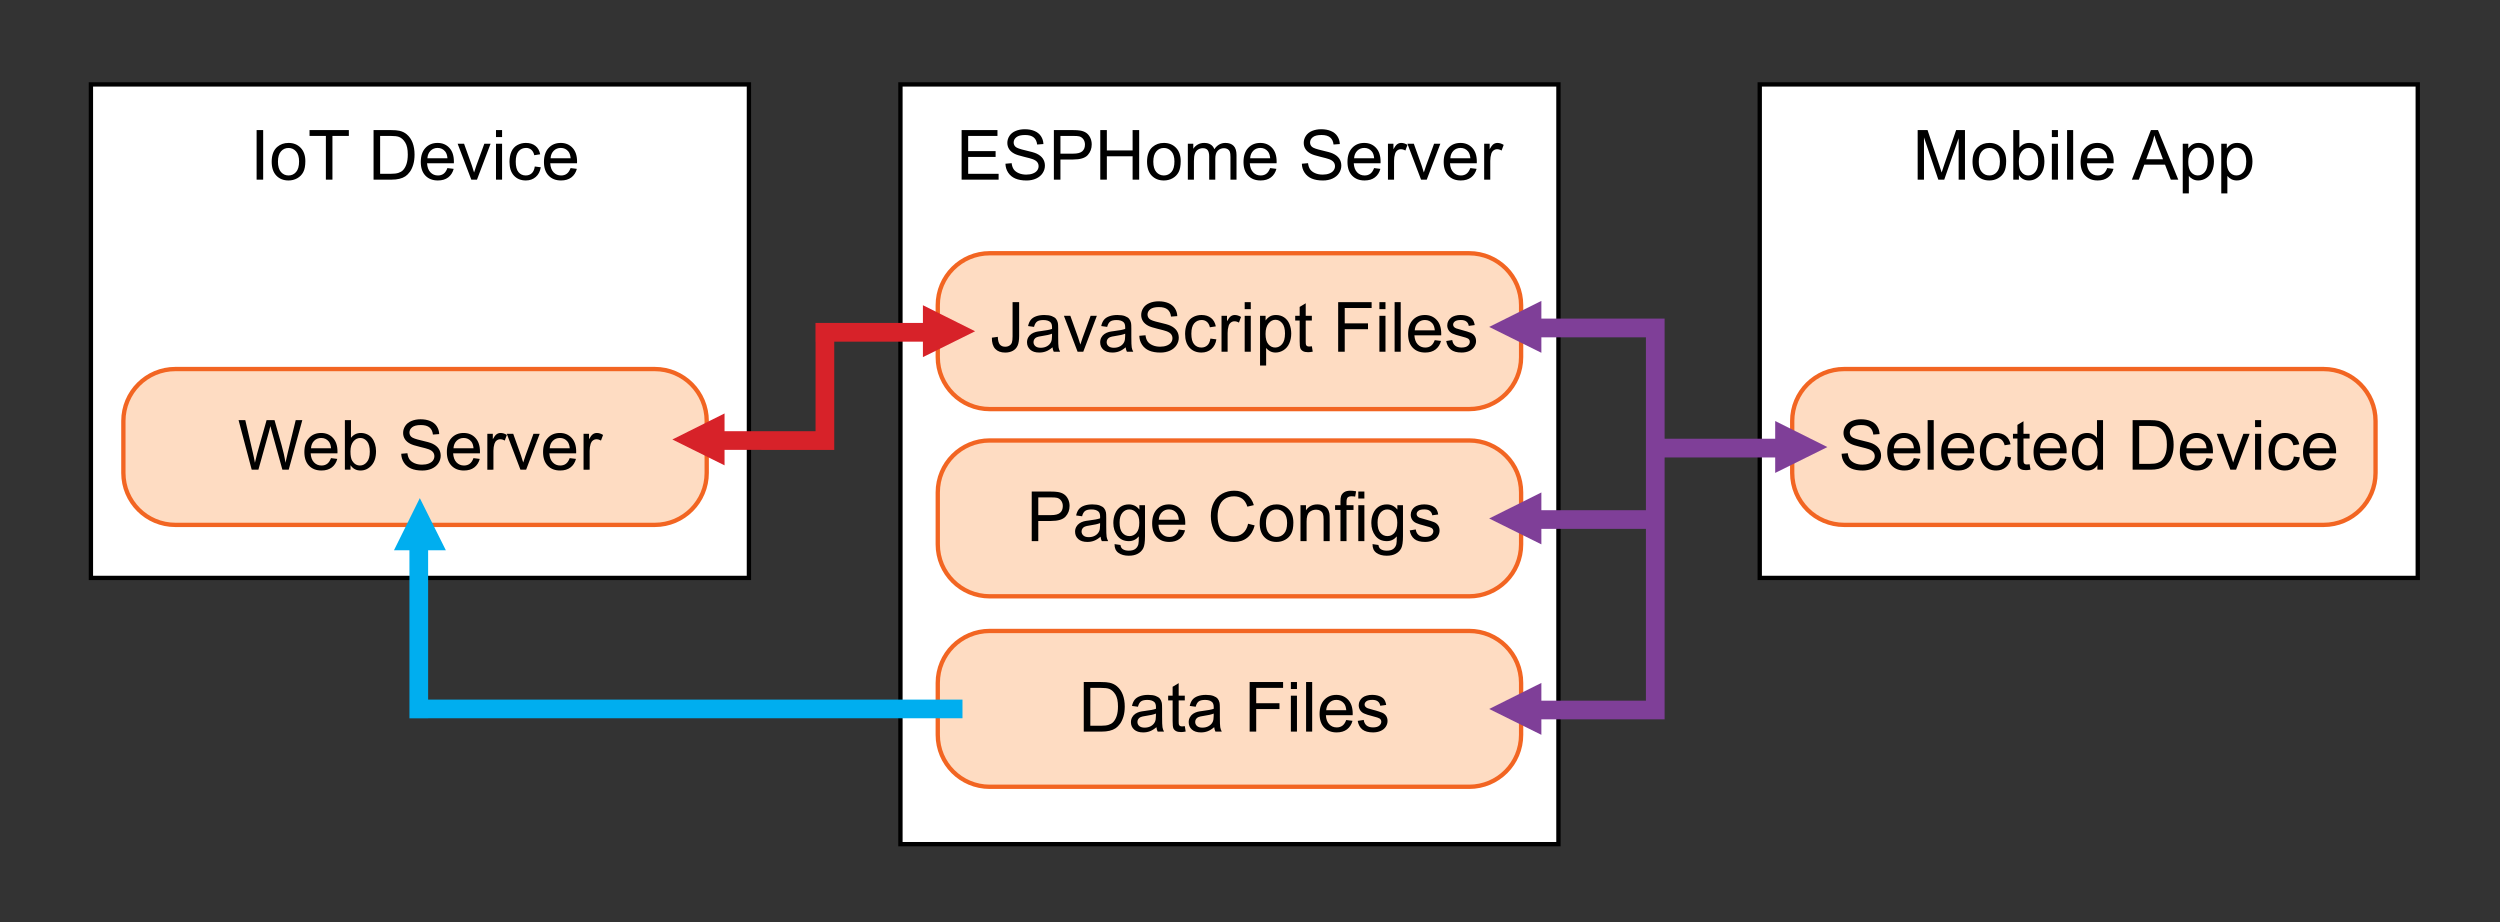 <?xml version="1.0" encoding="iso-8859-1"?>
<!-- Generator: Adobe Illustrator 16.0.0, SVG Export Plug-In . SVG Version: 6.00 Build 0)  -->
<!DOCTYPE svg PUBLIC "-//W3C//DTD SVG 1.1//EN" "http://www.w3.org/Graphics/SVG/1.1/DTD/svg11.dtd">
<svg version="1.1" id="Layer_1" xmlns="http://www.w3.org/2000/svg" xmlns:xlink="http://www.w3.org/1999/xlink" x="0px" y="0px"
	 width="577.5px" height="213px" viewBox="0 0 577.5 213" enable-background="new 0 0 577.5 213" xml:space="preserve">
<rect x="0" y="0" width="577.5" height="213" fill="#333333" stroke="none"/>
<rect x="21" y="19.5" fill="#FFFFFF" stroke="#000000" stroke-miterlimit="10" width="152" height="114"/>
<g>
	<path d="M59.277,41.5V30.047h1.516V41.5H59.277z"/>
	<path d="M62.762,37.352c0-1.536,0.427-2.674,1.281-3.414c0.713-0.614,1.583-0.922,2.609-0.922c1.141,0,2.073,0.374,2.797,1.121
		c0.724,0.748,1.086,1.78,1.086,3.098c0,1.068-0.16,1.908-0.48,2.52c-0.32,0.612-0.787,1.087-1.398,1.426
		c-0.612,0.338-1.28,0.508-2.004,0.508c-1.162,0-2.101-0.372-2.816-1.117C63.12,39.826,62.762,38.753,62.762,37.352z M64.207,37.352
		c0,1.063,0.231,1.858,0.695,2.387c0.463,0.529,1.047,0.793,1.75,0.793c0.698,0,1.278-0.266,1.742-0.797
		c0.463-0.531,0.695-1.341,0.695-2.43c0-1.026-0.233-1.803-0.699-2.332c-0.466-0.528-1.046-0.793-1.738-0.793
		c-0.703,0-1.287,0.263-1.75,0.789C64.438,35.495,64.207,36.289,64.207,37.352z"/>
	<path d="M75.277,41.5V31.398h-3.773v-1.352h9.078v1.352h-3.789V41.5H75.277z"/>
	<path d="M86.293,41.5V30.047h3.945c0.891,0,1.57,0.055,2.039,0.164c0.656,0.151,1.216,0.425,1.68,0.82
		c0.604,0.511,1.056,1.163,1.355,1.957c0.299,0.794,0.449,1.702,0.449,2.723c0,0.87-0.102,1.641-0.305,2.313
		s-0.464,1.228-0.781,1.668c-0.318,0.44-0.666,0.787-1.043,1.039c-0.378,0.253-0.833,0.444-1.367,0.574
		c-0.534,0.13-1.147,0.195-1.84,0.195H86.293z M87.809,40.148h2.445c0.755,0,1.348-0.07,1.777-0.211s0.772-0.338,1.027-0.594
		c0.359-0.359,0.639-0.842,0.84-1.449c0.2-0.606,0.301-1.342,0.301-2.207c0-1.198-0.197-2.118-0.59-2.762
		c-0.394-0.643-0.871-1.074-1.434-1.293c-0.406-0.156-1.06-0.234-1.961-0.234h-2.406V40.148z"/>
	<path d="M103.348,38.828l1.453,0.18c-0.229,0.849-0.654,1.508-1.273,1.977c-0.62,0.469-1.412,0.703-2.375,0.703
		c-1.214,0-2.176-0.374-2.887-1.121c-0.711-0.747-1.066-1.795-1.066-3.145c0-1.396,0.359-2.479,1.078-3.25
		c0.719-0.771,1.651-1.156,2.797-1.156c1.109,0,2.016,0.378,2.719,1.133c0.703,0.755,1.055,1.818,1.055,3.188
		c0,0.083-0.003,0.208-0.008,0.375h-6.188c0.052,0.912,0.31,1.609,0.773,2.094c0.463,0.484,1.042,0.727,1.734,0.727
		c0.516,0,0.956-0.135,1.32-0.406C102.845,39.854,103.134,39.422,103.348,38.828z M98.73,36.555h4.633
		c-0.063-0.698-0.24-1.221-0.531-1.57c-0.448-0.542-1.029-0.813-1.742-0.813c-0.646,0-1.189,0.216-1.629,0.648
		C99.021,35.253,98.777,35.831,98.73,36.555z"/>
	<path d="M108.871,41.5l-3.156-8.297h1.484l1.781,4.969c0.192,0.537,0.37,1.094,0.531,1.672c0.125-0.438,0.299-0.963,0.523-1.578
		l1.844-5.063h1.445l-3.141,8.297H108.871z"/>
	<path d="M114.574,31.664v-1.617h1.406v1.617H114.574z M114.574,41.5v-8.297h1.406V41.5H114.574z"/>
	<path d="M123.535,38.461l1.383,0.18c-0.151,0.953-0.538,1.699-1.16,2.238c-0.623,0.539-1.387,0.809-2.293,0.809
		c-1.136,0-2.048-0.371-2.738-1.113c-0.69-0.742-1.035-1.806-1.035-3.191c0-0.896,0.148-1.68,0.445-2.352s0.749-1.176,1.355-1.512
		c0.606-0.336,1.267-0.504,1.98-0.504c0.901,0,1.638,0.228,2.211,0.684c0.573,0.456,0.94,1.103,1.102,1.941l-1.367,0.211
		c-0.13-0.557-0.361-0.977-0.691-1.258c-0.331-0.281-0.73-0.422-1.199-0.422c-0.708,0-1.284,0.254-1.727,0.762
		c-0.443,0.508-0.664,1.312-0.664,2.41c0,1.115,0.213,1.925,0.641,2.43c0.427,0.505,0.984,0.758,1.672,0.758
		c0.552,0,1.013-0.169,1.383-0.508C123.202,39.685,123.436,39.164,123.535,38.461z"/>
	<path d="M131.801,38.828l1.453,0.18c-0.229,0.849-0.654,1.508-1.273,1.977c-0.62,0.469-1.412,0.703-2.375,0.703
		c-1.214,0-2.176-0.374-2.887-1.121c-0.711-0.747-1.066-1.795-1.066-3.145c0-1.396,0.359-2.479,1.078-3.25
		c0.719-0.771,1.651-1.156,2.797-1.156c1.109,0,2.016,0.378,2.719,1.133c0.703,0.755,1.055,1.818,1.055,3.188
		c0,0.083-0.003,0.208-0.008,0.375h-6.188c0.052,0.912,0.31,1.609,0.773,2.094c0.463,0.484,1.042,0.727,1.734,0.727
		c0.516,0,0.956-0.135,1.32-0.406C131.298,39.854,131.587,39.422,131.801,38.828z M127.184,36.555h4.633
		c-0.063-0.698-0.24-1.221-0.531-1.57c-0.448-0.542-1.029-0.813-1.742-0.813c-0.646,0-1.189,0.216-1.629,0.648
		C127.474,35.253,127.23,35.831,127.184,36.555z"/>
</g>
<path fill="#FEDCC2" stroke="#F26522" stroke-miterlimit="10" d="M163.25,109.25c0,6.627-5.373,12-12,12H40.5
	c-6.627,0-12-5.373-12-12v-12c0-6.627,5.373-12,12-12h110.75c6.627,0,12,5.373,12,12V109.25z"/>
<g>
	<path d="M58.145,108.5l-3.039-11.453h1.555l1.742,7.508c0.188,0.786,0.349,1.567,0.484,2.344c0.292-1.224,0.463-1.93,0.516-2.117
		l2.18-7.734h1.828l1.641,5.797c0.411,1.438,0.708,2.789,0.891,4.055c0.146-0.724,0.336-1.555,0.57-2.492l1.797-7.359h1.523
		L66.691,108.5H65.23l-2.414-8.727c-0.203-0.729-0.323-1.177-0.359-1.344c-0.12,0.526-0.232,0.974-0.336,1.344l-2.43,8.727H58.145z"
		/>
	<path d="M76.457,105.828l1.453,0.18c-0.229,0.849-0.654,1.508-1.273,1.977c-0.62,0.469-1.412,0.703-2.375,0.703
		c-1.214,0-2.176-0.374-2.887-1.121s-1.066-1.796-1.066-3.145c0-1.396,0.359-2.479,1.078-3.25s1.651-1.156,2.797-1.156
		c1.109,0,2.016,0.378,2.719,1.133s1.055,1.817,1.055,3.188c0,0.083-0.003,0.208-0.008,0.375h-6.188
		c0.052,0.911,0.31,1.609,0.773,2.094c0.463,0.484,1.042,0.727,1.734,0.727c0.516,0,0.956-0.136,1.32-0.406
		C75.954,106.854,76.243,106.422,76.457,105.828z M71.84,103.555h4.633c-0.063-0.698-0.24-1.222-0.531-1.57
		c-0.448-0.542-1.029-0.813-1.742-0.813c-0.646,0-1.189,0.216-1.629,0.648C72.13,102.253,71.887,102.831,71.84,103.555z"/>
	<path d="M80.973,108.5h-1.305V97.047h1.406v4.086c0.594-0.745,1.352-1.117,2.273-1.117c0.51,0,0.993,0.103,1.449,0.309
		c0.456,0.206,0.831,0.495,1.125,0.867c0.294,0.372,0.524,0.821,0.691,1.348c0.167,0.526,0.25,1.089,0.25,1.688
		c0,1.422-0.352,2.521-1.055,3.297s-1.547,1.164-2.531,1.164c-0.979,0-1.748-0.409-2.305-1.227V108.5z M80.957,104.289
		c0,0.995,0.135,1.714,0.406,2.156c0.442,0.724,1.042,1.086,1.797,1.086c0.614,0,1.146-0.267,1.594-0.801
		c0.448-0.534,0.672-1.329,0.672-2.387c0-1.083-0.215-1.883-0.645-2.398s-0.949-0.773-1.559-0.773c-0.615,0-1.146,0.267-1.594,0.801
		C81.181,102.507,80.957,103.278,80.957,104.289z"/>
	<path d="M92.684,104.82l1.43-0.125c0.067,0.573,0.225,1.043,0.473,1.41c0.247,0.367,0.631,0.664,1.152,0.891
		c0.521,0.227,1.106,0.34,1.758,0.34c0.578,0,1.088-0.086,1.531-0.258c0.442-0.172,0.772-0.407,0.988-0.707
		c0.216-0.3,0.324-0.626,0.324-0.98c0-0.359-0.104-0.673-0.313-0.941c-0.208-0.269-0.552-0.493-1.031-0.676
		c-0.308-0.12-0.987-0.306-2.039-0.559c-1.052-0.253-1.789-0.491-2.211-0.715c-0.547-0.286-0.955-0.642-1.223-1.066
		c-0.269-0.425-0.402-0.899-0.402-1.426c0-0.578,0.164-1.118,0.492-1.621s0.807-0.884,1.438-1.145
		c0.63-0.261,1.331-0.391,2.102-0.391c0.849,0,1.598,0.137,2.246,0.41s1.147,0.676,1.496,1.207c0.349,0.531,0.536,1.133,0.563,1.805
		l-1.453,0.109c-0.078-0.724-0.343-1.271-0.793-1.641c-0.451-0.37-1.116-0.555-1.996-0.555c-0.917,0-1.585,0.168-2.004,0.504
		c-0.419,0.336-0.629,0.741-0.629,1.215c0,0.411,0.148,0.75,0.445,1.016c0.292,0.266,1.053,0.538,2.285,0.816
		c1.231,0.278,2.077,0.522,2.535,0.73c0.667,0.308,1.159,0.696,1.477,1.168c0.317,0.472,0.477,1.015,0.477,1.629
		c0,0.609-0.175,1.184-0.523,1.723c-0.349,0.539-0.851,0.958-1.504,1.258c-0.654,0.3-1.39,0.449-2.207,0.449
		c-1.037,0-1.905-0.151-2.605-0.453c-0.701-0.302-1.25-0.757-1.648-1.363S92.704,105.586,92.684,104.82z"/>
	<path d="M109.371,105.828l1.453,0.18c-0.229,0.849-0.654,1.508-1.273,1.977c-0.62,0.469-1.412,0.703-2.375,0.703
		c-1.214,0-2.176-0.374-2.887-1.121s-1.066-1.796-1.066-3.145c0-1.396,0.359-2.479,1.078-3.25s1.651-1.156,2.797-1.156
		c1.109,0,2.016,0.378,2.719,1.133s1.055,1.817,1.055,3.188c0,0.083-0.003,0.208-0.008,0.375h-6.188
		c0.052,0.911,0.31,1.609,0.773,2.094c0.463,0.484,1.042,0.727,1.734,0.727c0.516,0,0.956-0.136,1.32-0.406
		C108.868,106.854,109.157,106.422,109.371,105.828z M104.754,103.555h4.633c-0.063-0.698-0.24-1.222-0.531-1.57
		c-0.448-0.542-1.029-0.813-1.742-0.813c-0.646,0-1.189,0.216-1.629,0.648C105.044,102.253,104.801,102.831,104.754,103.555z"/>
	<path d="M112.574,108.5v-8.297h1.266v1.258c0.323-0.589,0.621-0.977,0.895-1.164s0.574-0.281,0.902-0.281
		c0.474,0,0.956,0.151,1.445,0.453l-0.484,1.305c-0.344-0.203-0.688-0.305-1.031-0.305c-0.308,0-0.583,0.093-0.828,0.277
		c-0.245,0.185-0.419,0.441-0.523,0.77c-0.156,0.5-0.234,1.047-0.234,1.641v4.344H112.574z"/>
	<path d="M120.223,108.5l-3.156-8.297h1.484l1.781,4.969c0.192,0.536,0.37,1.094,0.531,1.672c0.125-0.438,0.299-0.964,0.523-1.578
		l1.844-5.063h1.445l-3.141,8.297H120.223z"/>
	<path d="M131.598,105.828l1.453,0.18c-0.229,0.849-0.654,1.508-1.273,1.977c-0.62,0.469-1.412,0.703-2.375,0.703
		c-1.214,0-2.176-0.374-2.887-1.121s-1.066-1.796-1.066-3.145c0-1.396,0.359-2.479,1.078-3.25s1.651-1.156,2.797-1.156
		c1.109,0,2.016,0.378,2.719,1.133s1.055,1.817,1.055,3.188c0,0.083-0.003,0.208-0.008,0.375h-6.188
		c0.052,0.911,0.31,1.609,0.773,2.094c0.463,0.484,1.042,0.727,1.734,0.727c0.516,0,0.956-0.136,1.32-0.406
		C131.095,106.854,131.384,106.422,131.598,105.828z M126.98,103.555h4.633c-0.063-0.698-0.24-1.222-0.531-1.57
		c-0.448-0.542-1.029-0.813-1.742-0.813c-0.646,0-1.189,0.216-1.629,0.648C127.271,102.253,127.027,102.831,126.98,103.555z"/>
	<path d="M134.801,108.5v-8.297h1.266v1.258c0.323-0.589,0.621-0.977,0.895-1.164s0.574-0.281,0.902-0.281
		c0.474,0,0.956,0.151,1.445,0.453l-0.484,1.305c-0.344-0.203-0.688-0.305-1.031-0.305c-0.308,0-0.583,0.093-0.828,0.277
		c-0.245,0.185-0.419,0.441-0.523,0.77c-0.156,0.5-0.234,1.047-0.234,1.641v4.344H134.801z"/>
</g>
<rect x="208" y="19.5" fill="#FFFFFF" stroke="#000000" stroke-miterlimit="10" width="152" height="175.5"/>
<g>
	<path d="M222.133,41.5V30.047h8.281v1.352h-6.766v3.508h6.336v1.344h-6.336v3.898h7.031V41.5H222.133z"/>
	<path d="M232.258,37.82l1.43-0.125c0.067,0.573,0.225,1.043,0.473,1.41c0.247,0.367,0.631,0.664,1.152,0.891
		c0.521,0.227,1.106,0.34,1.758,0.34c0.578,0,1.088-0.086,1.531-0.258c0.442-0.172,0.771-0.407,0.988-0.707
		c0.216-0.299,0.324-0.626,0.324-0.98c0-0.359-0.104-0.673-0.313-0.941c-0.209-0.268-0.553-0.493-1.031-0.676
		c-0.308-0.12-0.987-0.306-2.039-0.559c-1.053-0.252-1.789-0.491-2.211-0.715c-0.547-0.286-0.955-0.642-1.223-1.066
		c-0.269-0.424-0.402-0.899-0.402-1.426c0-0.578,0.164-1.118,0.492-1.621c0.328-0.502,0.807-0.884,1.438-1.145
		c0.63-0.26,1.33-0.391,2.102-0.391c0.849,0,1.598,0.137,2.246,0.41s1.146,0.676,1.496,1.207c0.349,0.531,0.536,1.133,0.563,1.805
		l-1.453,0.109c-0.078-0.724-0.343-1.271-0.793-1.641c-0.451-0.37-1.116-0.555-1.996-0.555c-0.917,0-1.585,0.168-2.004,0.504
		c-0.42,0.336-0.629,0.741-0.629,1.215c0,0.412,0.148,0.75,0.445,1.016c0.291,0.266,1.053,0.538,2.285,0.816
		c1.231,0.279,2.076,0.522,2.535,0.73c0.666,0.308,1.158,0.697,1.477,1.168c0.317,0.472,0.477,1.015,0.477,1.629
		c0,0.609-0.175,1.184-0.523,1.723c-0.35,0.539-0.851,0.958-1.504,1.258c-0.654,0.299-1.39,0.449-2.207,0.449
		c-1.037,0-1.905-0.151-2.605-0.453c-0.701-0.302-1.25-0.756-1.648-1.363C232.488,39.272,232.278,38.586,232.258,37.82z"/>
	<path d="M243.445,41.5V30.047h4.32c0.76,0,1.341,0.037,1.742,0.109c0.563,0.094,1.033,0.272,1.414,0.535
		c0.38,0.263,0.686,0.632,0.918,1.105c0.231,0.474,0.348,0.995,0.348,1.563c0,0.974-0.311,1.798-0.93,2.473
		c-0.62,0.675-1.74,1.012-3.359,1.012h-2.938V41.5H243.445z M244.961,35.492h2.961c0.979,0,1.674-0.182,2.086-0.547
		c0.411-0.364,0.617-0.877,0.617-1.539c0-0.479-0.121-0.889-0.363-1.23c-0.242-0.341-0.562-0.566-0.957-0.676
		c-0.256-0.067-0.727-0.102-1.414-0.102h-2.93V35.492z"/>
	<path d="M254.164,41.5V30.047h1.516v4.703h5.953v-4.703h1.516V41.5h-1.516v-5.398h-5.953V41.5H254.164z"/>
	<path d="M264.969,37.352c0-1.536,0.427-2.674,1.281-3.414c0.713-0.614,1.583-0.922,2.609-0.922c1.141,0,2.072,0.374,2.797,1.121
		c0.724,0.748,1.086,1.78,1.086,3.098c0,1.068-0.16,1.908-0.48,2.52c-0.32,0.612-0.787,1.087-1.398,1.426
		c-0.612,0.338-1.28,0.508-2.004,0.508c-1.162,0-2.101-0.372-2.816-1.117C265.326,39.826,264.969,38.753,264.969,37.352z
		 M266.414,37.352c0,1.063,0.231,1.858,0.695,2.387c0.463,0.529,1.047,0.793,1.75,0.793c0.697,0,1.278-0.266,1.742-0.797
		c0.463-0.531,0.695-1.341,0.695-2.43c0-1.026-0.233-1.803-0.699-2.332c-0.467-0.528-1.046-0.793-1.738-0.793
		c-0.703,0-1.287,0.263-1.75,0.789C266.646,35.495,266.414,36.289,266.414,37.352z"/>
	<path d="M274.391,41.5v-8.297h1.258v1.164c0.26-0.406,0.606-0.733,1.039-0.98c0.432-0.247,0.924-0.371,1.477-0.371
		c0.614,0,1.118,0.128,1.512,0.383c0.393,0.255,0.67,0.612,0.832,1.07c0.656-0.969,1.51-1.453,2.563-1.453
		c0.822,0,1.455,0.228,1.898,0.684c0.442,0.456,0.664,1.158,0.664,2.105V41.5h-1.398v-5.227c0-0.563-0.046-0.967-0.137-1.215
		c-0.092-0.247-0.257-0.446-0.496-0.598c-0.24-0.151-0.521-0.227-0.844-0.227c-0.584,0-1.068,0.194-1.453,0.582
		c-0.386,0.388-0.578,1.009-0.578,1.863v4.82h-1.406v-5.391c0-0.625-0.115-1.094-0.344-1.406c-0.229-0.313-0.604-0.469-1.125-0.469
		c-0.396,0-0.762,0.104-1.098,0.313c-0.336,0.208-0.58,0.513-0.73,0.914c-0.151,0.401-0.227,0.979-0.227,1.734V41.5H274.391z"/>
	<path d="M293.398,38.828l1.453,0.18c-0.229,0.849-0.654,1.508-1.273,1.977c-0.62,0.469-1.412,0.703-2.375,0.703
		c-1.214,0-2.176-0.374-2.887-1.121c-0.711-0.747-1.066-1.795-1.066-3.145c0-1.396,0.359-2.479,1.078-3.25
		c0.719-0.771,1.65-1.156,2.797-1.156c1.109,0,2.016,0.378,2.719,1.133c0.703,0.755,1.055,1.818,1.055,3.188
		c0,0.083-0.003,0.208-0.008,0.375h-6.188c0.052,0.912,0.31,1.609,0.773,2.094c0.463,0.484,1.041,0.727,1.734,0.727
		c0.516,0,0.955-0.135,1.32-0.406C292.896,39.854,293.185,39.422,293.398,38.828z M288.781,36.555h4.633
		c-0.063-0.698-0.24-1.221-0.531-1.57c-0.448-0.542-1.029-0.813-1.742-0.813c-0.646,0-1.189,0.216-1.629,0.648
		C289.071,35.253,288.828,35.831,288.781,36.555z"/>
	<path d="M300.727,37.82l1.43-0.125c0.067,0.573,0.225,1.043,0.473,1.41c0.247,0.367,0.631,0.664,1.152,0.891
		c0.521,0.227,1.106,0.34,1.758,0.34c0.578,0,1.088-0.086,1.531-0.258c0.442-0.172,0.771-0.407,0.988-0.707
		c0.216-0.299,0.324-0.626,0.324-0.98c0-0.359-0.104-0.673-0.313-0.941c-0.209-0.268-0.553-0.493-1.031-0.676
		c-0.308-0.12-0.987-0.306-2.039-0.559c-1.053-0.252-1.789-0.491-2.211-0.715c-0.547-0.286-0.955-0.642-1.223-1.066
		c-0.269-0.424-0.402-0.899-0.402-1.426c0-0.578,0.164-1.118,0.492-1.621c0.328-0.502,0.807-0.884,1.438-1.145
		c0.63-0.26,1.33-0.391,2.102-0.391c0.849,0,1.598,0.137,2.246,0.41s1.146,0.676,1.496,1.207c0.349,0.531,0.536,1.133,0.563,1.805
		l-1.453,0.109c-0.078-0.724-0.343-1.271-0.793-1.641c-0.451-0.37-1.116-0.555-1.996-0.555c-0.917,0-1.585,0.168-2.004,0.504
		c-0.42,0.336-0.629,0.741-0.629,1.215c0,0.412,0.148,0.75,0.445,1.016c0.291,0.266,1.053,0.538,2.285,0.816
		c1.231,0.279,2.076,0.522,2.535,0.73c0.666,0.308,1.158,0.697,1.477,1.168c0.317,0.472,0.477,1.015,0.477,1.629
		c0,0.609-0.175,1.184-0.523,1.723c-0.35,0.539-0.851,0.958-1.504,1.258c-0.654,0.299-1.39,0.449-2.207,0.449
		c-1.037,0-1.905-0.151-2.605-0.453c-0.701-0.302-1.25-0.756-1.648-1.363C300.957,39.272,300.747,38.586,300.727,37.82z"/>
	<path d="M317.414,38.828l1.453,0.18c-0.229,0.849-0.654,1.508-1.273,1.977c-0.62,0.469-1.412,0.703-2.375,0.703
		c-1.214,0-2.176-0.374-2.887-1.121c-0.711-0.747-1.066-1.795-1.066-3.145c0-1.396,0.359-2.479,1.078-3.25
		c0.719-0.771,1.65-1.156,2.797-1.156c1.109,0,2.016,0.378,2.719,1.133c0.703,0.755,1.055,1.818,1.055,3.188
		c0,0.083-0.003,0.208-0.008,0.375h-6.188c0.052,0.912,0.31,1.609,0.773,2.094c0.463,0.484,1.041,0.727,1.734,0.727
		c0.516,0,0.955-0.135,1.32-0.406C316.911,39.854,317.2,39.422,317.414,38.828z M312.797,36.555h4.633
		c-0.063-0.698-0.24-1.221-0.531-1.57c-0.448-0.542-1.029-0.813-1.742-0.813c-0.646,0-1.189,0.216-1.629,0.648
		C313.087,35.253,312.844,35.831,312.797,36.555z"/>
	<path d="M320.617,41.5v-8.297h1.266v1.258c0.322-0.588,0.621-0.977,0.895-1.164s0.574-0.281,0.902-0.281
		c0.474,0,0.955,0.151,1.445,0.453l-0.484,1.305c-0.344-0.203-0.688-0.305-1.031-0.305c-0.308,0-0.584,0.093-0.828,0.277
		c-0.245,0.185-0.42,0.441-0.523,0.77c-0.156,0.5-0.234,1.047-0.234,1.641V41.5H320.617z"/>
	<path d="M328.266,41.5l-3.156-8.297h1.484l1.781,4.969c0.192,0.537,0.369,1.094,0.531,1.672c0.125-0.438,0.299-0.963,0.523-1.578
		l1.844-5.063h1.445l-3.141,8.297H328.266z"/>
	<path d="M339.641,38.828l1.453,0.18c-0.229,0.849-0.654,1.508-1.273,1.977c-0.62,0.469-1.412,0.703-2.375,0.703
		c-1.214,0-2.176-0.374-2.887-1.121c-0.711-0.747-1.066-1.795-1.066-3.145c0-1.396,0.359-2.479,1.078-3.25
		c0.719-0.771,1.65-1.156,2.797-1.156c1.109,0,2.016,0.378,2.719,1.133c0.703,0.755,1.055,1.818,1.055,3.188
		c0,0.083-0.003,0.208-0.008,0.375h-6.188c0.052,0.912,0.31,1.609,0.773,2.094c0.463,0.484,1.041,0.727,1.734,0.727
		c0.516,0,0.955-0.135,1.32-0.406C339.138,39.854,339.427,39.422,339.641,38.828z M335.023,36.555h4.633
		c-0.063-0.698-0.24-1.221-0.531-1.57c-0.448-0.542-1.029-0.813-1.742-0.813c-0.646,0-1.189,0.216-1.629,0.648
		C335.313,35.253,335.07,35.831,335.023,36.555z"/>
	<path d="M342.844,41.5v-8.297h1.266v1.258c0.322-0.588,0.621-0.977,0.895-1.164s0.574-0.281,0.902-0.281
		c0.474,0,0.955,0.151,1.445,0.453l-0.484,1.305c-0.344-0.203-0.688-0.305-1.031-0.305c-0.308,0-0.584,0.093-0.828,0.277
		c-0.245,0.185-0.42,0.441-0.523,0.77c-0.156,0.5-0.234,1.047-0.234,1.641V41.5H342.844z"/>
</g>
<path fill="#FEDCC2" stroke="#F26522" stroke-miterlimit="10" d="M351.375,82.5c0,6.627-5.373,12-12,12h-110.75
	c-6.627,0-12-5.373-12-12v-12c0-6.627,5.373-12,12-12h110.75c6.627,0,12,5.373,12,12V82.5z"/>
<g>
	<path d="M229.125,78l1.367-0.188c0.036,0.875,0.2,1.474,0.492,1.797c0.291,0.323,0.695,0.484,1.211,0.484
		c0.38,0,0.708-0.087,0.984-0.262c0.275-0.175,0.466-0.411,0.57-0.711c0.104-0.3,0.156-0.777,0.156-1.434v-7.891h1.516v7.805
		c0,0.958-0.116,1.7-0.348,2.227c-0.232,0.526-0.6,0.927-1.102,1.203c-0.503,0.276-1.093,0.414-1.77,0.414
		c-1.006,0-1.775-0.289-2.309-0.867C229.36,80,229.104,79.141,229.125,78z"/>
	<path d="M243.133,80.227c-0.521,0.442-1.022,0.755-1.504,0.938c-0.482,0.183-0.999,0.273-1.551,0.273
		c-0.912,0-1.612-0.223-2.102-0.668c-0.49-0.445-0.734-1.015-0.734-1.707c0-0.406,0.092-0.777,0.277-1.113
		c0.185-0.336,0.427-0.605,0.727-0.809c0.299-0.203,0.637-0.356,1.012-0.461c0.275-0.073,0.692-0.144,1.25-0.211
		c1.135-0.136,1.971-0.297,2.508-0.484c0.005-0.192,0.008-0.315,0.008-0.367c0-0.573-0.133-0.977-0.398-1.211
		c-0.359-0.317-0.894-0.477-1.602-0.477c-0.662,0-1.15,0.116-1.465,0.348c-0.315,0.231-0.549,0.642-0.699,1.23l-1.375-0.188
		c0.125-0.589,0.33-1.063,0.617-1.426c0.286-0.362,0.7-0.641,1.242-0.836c0.541-0.195,1.169-0.293,1.883-0.293
		c0.708,0,1.283,0.083,1.727,0.25c0.442,0.167,0.768,0.376,0.977,0.629c0.208,0.253,0.354,0.571,0.438,0.957
		c0.047,0.239,0.07,0.672,0.07,1.297v1.875c0,1.308,0.029,2.134,0.09,2.48c0.06,0.347,0.178,0.679,0.355,0.996h-1.469
		C243.268,80.958,243.174,80.617,243.133,80.227z M243.016,77.086c-0.511,0.208-1.276,0.386-2.297,0.531
		c-0.578,0.083-0.987,0.177-1.227,0.281c-0.24,0.104-0.425,0.257-0.555,0.457c-0.131,0.2-0.195,0.423-0.195,0.668
		c0,0.375,0.142,0.688,0.426,0.938c0.283,0.25,0.699,0.375,1.246,0.375c0.541,0,1.023-0.118,1.445-0.355s0.731-0.562,0.93-0.973
		c0.15-0.317,0.227-0.786,0.227-1.406V77.086z"/>
	<path d="M248.922,81.25l-3.156-8.297h1.484l1.781,4.969c0.192,0.536,0.369,1.094,0.531,1.672c0.125-0.438,0.299-0.964,0.523-1.578
		l1.844-5.063h1.445l-3.141,8.297H248.922z"/>
	<path d="M260.031,80.227c-0.521,0.442-1.022,0.755-1.504,0.938c-0.482,0.183-0.999,0.273-1.551,0.273
		c-0.912,0-1.612-0.223-2.102-0.668c-0.49-0.445-0.734-1.015-0.734-1.707c0-0.406,0.092-0.777,0.277-1.113
		c0.185-0.336,0.427-0.605,0.727-0.809c0.299-0.203,0.637-0.356,1.012-0.461c0.275-0.073,0.692-0.144,1.25-0.211
		c1.135-0.136,1.971-0.297,2.508-0.484c0.005-0.192,0.008-0.315,0.008-0.367c0-0.573-0.133-0.977-0.398-1.211
		c-0.359-0.317-0.894-0.477-1.602-0.477c-0.662,0-1.15,0.116-1.465,0.348c-0.315,0.231-0.549,0.642-0.699,1.23l-1.375-0.188
		c0.125-0.589,0.33-1.063,0.617-1.426c0.286-0.362,0.7-0.641,1.242-0.836c0.541-0.195,1.169-0.293,1.883-0.293
		c0.708,0,1.283,0.083,1.727,0.25c0.442,0.167,0.768,0.376,0.977,0.629c0.208,0.253,0.354,0.571,0.438,0.957
		c0.047,0.239,0.07,0.672,0.07,1.297v1.875c0,1.308,0.029,2.134,0.09,2.48c0.06,0.347,0.178,0.679,0.355,0.996h-1.469
		C260.166,80.958,260.072,80.617,260.031,80.227z M259.914,77.086c-0.511,0.208-1.276,0.386-2.297,0.531
		c-0.578,0.083-0.987,0.177-1.227,0.281c-0.24,0.104-0.425,0.257-0.555,0.457c-0.131,0.2-0.195,0.423-0.195,0.668
		c0,0.375,0.142,0.688,0.426,0.938c0.283,0.25,0.699,0.375,1.246,0.375c0.541,0,1.023-0.118,1.445-0.355s0.731-0.562,0.93-0.973
		c0.15-0.317,0.227-0.786,0.227-1.406V77.086z"/>
	<path d="M263.18,77.57l1.43-0.125c0.067,0.573,0.225,1.043,0.473,1.41c0.247,0.367,0.631,0.664,1.152,0.891
		c0.521,0.227,1.106,0.34,1.758,0.34c0.578,0,1.088-0.086,1.531-0.258c0.442-0.172,0.771-0.407,0.988-0.707
		c0.216-0.3,0.324-0.626,0.324-0.98c0-0.359-0.104-0.673-0.313-0.941c-0.209-0.269-0.553-0.493-1.031-0.676
		c-0.308-0.12-0.987-0.306-2.039-0.559c-1.053-0.253-1.789-0.491-2.211-0.715c-0.547-0.286-0.955-0.642-1.223-1.066
		c-0.269-0.425-0.402-0.899-0.402-1.426c0-0.578,0.164-1.118,0.492-1.621s0.807-0.884,1.438-1.145
		c0.63-0.261,1.33-0.391,2.102-0.391c0.849,0,1.598,0.137,2.246,0.41s1.146,0.676,1.496,1.207c0.349,0.531,0.536,1.133,0.563,1.805
		l-1.453,0.109c-0.078-0.724-0.343-1.271-0.793-1.641c-0.451-0.37-1.116-0.555-1.996-0.555c-0.917,0-1.585,0.168-2.004,0.504
		c-0.42,0.336-0.629,0.741-0.629,1.215c0,0.411,0.148,0.75,0.445,1.016c0.291,0.266,1.053,0.538,2.285,0.816
		c1.231,0.278,2.076,0.522,2.535,0.73c0.666,0.308,1.158,0.696,1.477,1.168c0.317,0.472,0.477,1.015,0.477,1.629
		c0,0.609-0.175,1.184-0.523,1.723c-0.35,0.539-0.851,0.958-1.504,1.258c-0.654,0.3-1.39,0.449-2.207,0.449
		c-1.037,0-1.905-0.151-2.605-0.453c-0.701-0.302-1.25-0.757-1.648-1.363S263.2,78.336,263.18,77.57z"/>
	<path d="M279.602,78.211l1.383,0.18c-0.151,0.953-0.538,1.699-1.16,2.238c-0.623,0.539-1.387,0.809-2.293,0.809
		c-1.136,0-2.049-0.371-2.738-1.113c-0.69-0.742-1.035-1.806-1.035-3.191c0-0.896,0.148-1.68,0.445-2.352s0.748-1.176,1.355-1.512
		c0.606-0.336,1.267-0.504,1.98-0.504c0.9,0,1.638,0.228,2.211,0.684c0.572,0.456,0.939,1.103,1.102,1.941l-1.367,0.211
		c-0.131-0.558-0.361-0.977-0.691-1.258c-0.331-0.281-0.73-0.422-1.199-0.422c-0.709,0-1.284,0.254-1.727,0.762
		c-0.443,0.508-0.664,1.312-0.664,2.41c0,1.114,0.213,1.925,0.641,2.43c0.427,0.505,0.984,0.758,1.672,0.758
		c0.552,0,1.013-0.169,1.383-0.508C279.268,79.435,279.502,78.914,279.602,78.211z"/>
	<path d="M282.172,81.25v-8.297h1.266v1.258c0.322-0.589,0.621-0.977,0.895-1.164s0.574-0.281,0.902-0.281
		c0.474,0,0.955,0.151,1.445,0.453l-0.484,1.305c-0.344-0.203-0.688-0.305-1.031-0.305c-0.308,0-0.584,0.093-0.828,0.277
		c-0.245,0.185-0.42,0.441-0.523,0.77c-0.156,0.5-0.234,1.047-0.234,1.641v4.344H282.172z"/>
	<path d="M287.523,71.414v-1.617h1.406v1.617H287.523z M287.523,81.25v-8.297h1.406v8.297H287.523z"/>
	<path d="M291.07,84.43V72.953h1.281v1.078c0.302-0.422,0.643-0.738,1.023-0.949c0.38-0.211,0.841-0.316,1.383-0.316
		c0.708,0,1.333,0.183,1.875,0.547c0.541,0.364,0.95,0.879,1.227,1.543c0.275,0.664,0.414,1.392,0.414,2.184
		c0,0.849-0.152,1.613-0.457,2.293s-0.748,1.2-1.328,1.563c-0.581,0.362-1.191,0.543-1.832,0.543c-0.469,0-0.89-0.099-1.262-0.297
		c-0.373-0.198-0.679-0.448-0.918-0.75v4.039H291.07z M292.344,77.148c0,1.067,0.216,1.856,0.648,2.367
		c0.432,0.511,0.955,0.766,1.57,0.766c0.625,0,1.16-0.265,1.605-0.793s0.668-1.348,0.668-2.457c0-1.058-0.218-1.849-0.652-2.375
		c-0.436-0.526-0.955-0.789-1.559-0.789c-0.6,0-1.129,0.28-1.59,0.84S292.344,76.081,292.344,77.148z"/>
	<path d="M303.039,79.992l0.203,1.242c-0.396,0.083-0.75,0.125-1.063,0.125c-0.511,0-0.906-0.081-1.188-0.242
		s-0.479-0.374-0.594-0.637c-0.115-0.263-0.172-0.816-0.172-1.66v-4.773h-1.031v-1.094h1.031v-2.055l1.398-0.844v2.898h1.414v1.094
		h-1.414v4.852c0,0.401,0.024,0.659,0.074,0.773c0.049,0.114,0.13,0.206,0.242,0.273c0.111,0.067,0.271,0.102,0.48,0.102
		C302.578,80.047,302.783,80.028,303.039,79.992z"/>
	<path d="M309.117,81.25V69.797h7.727v1.352h-6.211v3.547h5.375v1.352h-5.375v5.203H309.117z"/>
	<path d="M318.641,71.414v-1.617h1.406v1.617H318.641z M318.641,81.25v-8.297h1.406v8.297H318.641z"/>
	<path d="M322.156,81.25V69.797h1.406V81.25H322.156z"/>
	<path d="M331.422,78.578l1.453,0.18c-0.229,0.849-0.654,1.508-1.273,1.977c-0.62,0.469-1.412,0.703-2.375,0.703
		c-1.214,0-2.176-0.374-2.887-1.121s-1.066-1.796-1.066-3.145c0-1.396,0.359-2.479,1.078-3.25s1.65-1.156,2.797-1.156
		c1.109,0,2.016,0.378,2.719,1.133s1.055,1.817,1.055,3.188c0,0.083-0.003,0.208-0.008,0.375h-6.188
		c0.052,0.911,0.31,1.609,0.773,2.094c0.463,0.484,1.041,0.727,1.734,0.727c0.516,0,0.955-0.136,1.32-0.406
		C330.919,79.604,331.208,79.172,331.422,78.578z M326.805,76.305h4.633c-0.063-0.698-0.24-1.222-0.531-1.57
		c-0.448-0.542-1.029-0.813-1.742-0.813c-0.646,0-1.189,0.216-1.629,0.648C327.095,75.003,326.852,75.581,326.805,76.305z"/>
	<path d="M334.078,78.773l1.391-0.219c0.078,0.558,0.295,0.984,0.652,1.281c0.356,0.297,0.855,0.445,1.496,0.445
		c0.646,0,1.125-0.132,1.438-0.395s0.469-0.571,0.469-0.926c0-0.317-0.139-0.567-0.414-0.75c-0.193-0.125-0.672-0.284-1.438-0.477
		c-1.031-0.261-1.746-0.485-2.145-0.676s-0.701-0.453-0.906-0.789c-0.206-0.336-0.309-0.707-0.309-1.113
		c0-0.37,0.084-0.712,0.254-1.027c0.169-0.315,0.399-0.577,0.691-0.785c0.219-0.161,0.517-0.298,0.895-0.41
		c0.377-0.112,0.782-0.168,1.215-0.168c0.65,0,1.223,0.094,1.715,0.281s0.855,0.441,1.09,0.762s0.396,0.749,0.484,1.285
		l-1.375,0.188c-0.063-0.427-0.244-0.761-0.543-1c-0.3-0.239-0.723-0.359-1.27-0.359c-0.646,0-1.107,0.106-1.383,0.32
		c-0.276,0.214-0.414,0.464-0.414,0.75c0,0.183,0.057,0.347,0.172,0.492c0.114,0.151,0.294,0.276,0.539,0.375
		c0.141,0.052,0.555,0.172,1.242,0.359c0.994,0.266,1.688,0.483,2.082,0.652c0.393,0.169,0.701,0.415,0.926,0.738
		c0.224,0.323,0.336,0.724,0.336,1.203c0,0.469-0.137,0.91-0.41,1.324s-0.668,0.734-1.184,0.961s-1.1,0.34-1.75,0.34
		c-1.078,0-1.9-0.224-2.465-0.672C334.595,80.317,334.234,79.653,334.078,78.773z"/>
</g>
<path fill="#FEDCC2" stroke="#F26522" stroke-miterlimit="10" d="M351.375,125.75c0,6.627-5.373,12-12,12h-110.75
	c-6.627,0-12-5.373-12-12v-12c0-6.627,5.373-12,12-12h110.75c6.627,0,12,5.373,12,12V125.75z"/>
<g>
	<path d="M238.328,125v-11.453h4.32c0.76,0,1.341,0.036,1.742,0.109c0.563,0.094,1.033,0.272,1.414,0.535
		c0.38,0.263,0.686,0.632,0.918,1.105c0.231,0.474,0.348,0.995,0.348,1.563c0,0.974-0.311,1.798-0.93,2.473
		c-0.62,0.675-1.74,1.012-3.359,1.012h-2.938V125H238.328z M239.844,118.992h2.961c0.979,0,1.674-0.183,2.086-0.547
		c0.411-0.364,0.617-0.878,0.617-1.539c0-0.479-0.121-0.89-0.363-1.23s-0.562-0.566-0.957-0.676
		c-0.256-0.067-0.727-0.102-1.414-0.102h-2.93V118.992z"/>
	<path d="M254.234,123.977c-0.521,0.442-1.022,0.755-1.504,0.938c-0.482,0.183-0.999,0.273-1.551,0.273
		c-0.912,0-1.612-0.223-2.102-0.668c-0.49-0.445-0.734-1.015-0.734-1.707c0-0.406,0.092-0.777,0.277-1.113
		c0.185-0.336,0.427-0.605,0.727-0.809c0.299-0.203,0.637-0.356,1.012-0.461c0.275-0.073,0.692-0.144,1.25-0.211
		c1.135-0.136,1.971-0.297,2.508-0.484c0.005-0.192,0.008-0.315,0.008-0.367c0-0.573-0.133-0.977-0.398-1.211
		c-0.359-0.317-0.894-0.477-1.602-0.477c-0.662,0-1.15,0.116-1.465,0.348c-0.315,0.231-0.549,0.642-0.699,1.23l-1.375-0.188
		c0.125-0.589,0.33-1.063,0.617-1.426c0.286-0.362,0.7-0.641,1.242-0.836c0.541-0.195,1.169-0.293,1.883-0.293
		c0.708,0,1.283,0.083,1.727,0.25c0.442,0.167,0.768,0.376,0.977,0.629c0.208,0.253,0.354,0.571,0.438,0.957
		c0.047,0.239,0.07,0.672,0.07,1.297v1.875c0,1.308,0.029,2.134,0.09,2.48c0.06,0.347,0.178,0.679,0.355,0.996h-1.469
		C254.369,124.708,254.275,124.367,254.234,123.977z M254.117,120.836c-0.511,0.208-1.276,0.386-2.297,0.531
		c-0.578,0.083-0.987,0.177-1.227,0.281c-0.24,0.104-0.425,0.257-0.555,0.457c-0.131,0.2-0.195,0.423-0.195,0.668
		c0,0.375,0.142,0.688,0.426,0.938c0.283,0.25,0.699,0.375,1.246,0.375c0.541,0,1.023-0.118,1.445-0.355s0.731-0.562,0.93-0.973
		c0.15-0.317,0.227-0.786,0.227-1.406V120.836z"/>
	<path d="M257.461,125.688l1.367,0.203c0.057,0.422,0.216,0.729,0.477,0.922c0.349,0.261,0.825,0.391,1.43,0.391
		c0.65,0,1.153-0.13,1.508-0.391c0.354-0.261,0.594-0.625,0.719-1.094c0.072-0.286,0.106-0.888,0.102-1.805
		c-0.615,0.724-1.381,1.086-2.297,1.086c-1.141,0-2.023-0.411-2.648-1.234s-0.938-1.81-0.938-2.961c0-0.792,0.143-1.522,0.43-2.191
		c0.286-0.669,0.701-1.187,1.246-1.551c0.544-0.364,1.184-0.547,1.918-0.547c0.979,0,1.786,0.396,2.422,1.188v-1h1.297v7.172
		c0,1.292-0.132,2.207-0.395,2.746c-0.264,0.539-0.68,0.965-1.25,1.277s-1.272,0.469-2.105,0.469c-0.99,0-1.789-0.223-2.398-0.668
		S257.439,126.583,257.461,125.688z M258.625,120.703c0,1.089,0.216,1.883,0.648,2.383c0.432,0.5,0.974,0.75,1.625,0.75
		c0.646,0,1.188-0.249,1.625-0.746s0.656-1.277,0.656-2.34c0-1.016-0.226-1.781-0.676-2.297c-0.451-0.516-0.994-0.773-1.629-0.773
		c-0.625,0-1.156,0.254-1.594,0.762S258.625,119.703,258.625,120.703z"/>
	<path d="M272.297,122.328l1.453,0.18c-0.229,0.849-0.654,1.508-1.273,1.977c-0.62,0.469-1.412,0.703-2.375,0.703
		c-1.214,0-2.176-0.374-2.887-1.121s-1.066-1.796-1.066-3.145c0-1.396,0.359-2.479,1.078-3.25s1.65-1.156,2.797-1.156
		c1.109,0,2.016,0.378,2.719,1.133s1.055,1.817,1.055,3.188c0,0.083-0.003,0.208-0.008,0.375h-6.188
		c0.052,0.911,0.31,1.609,0.773,2.094c0.463,0.484,1.041,0.727,1.734,0.727c0.516,0,0.955-0.136,1.32-0.406
		C271.794,123.354,272.083,122.922,272.297,122.328z M267.68,120.055h4.633c-0.063-0.698-0.24-1.222-0.531-1.57
		c-0.448-0.542-1.029-0.813-1.742-0.813c-0.646,0-1.189,0.216-1.629,0.648C267.97,118.753,267.727,119.331,267.68,120.055z"/>
	<path d="M288.313,120.984l1.516,0.383c-0.318,1.245-0.89,2.194-1.715,2.848c-0.826,0.653-1.835,0.98-3.027,0.98
		c-1.234,0-2.238-0.251-3.012-0.754s-1.362-1.23-1.766-2.184c-0.404-0.953-0.605-1.977-0.605-3.07c0-1.192,0.228-2.233,0.684-3.121
		c0.455-0.888,1.104-1.563,1.945-2.023c0.841-0.461,1.767-0.691,2.777-0.691c1.146,0,2.109,0.292,2.891,0.875
		s1.325,1.403,1.633,2.461l-1.492,0.352c-0.266-0.833-0.651-1.44-1.156-1.82c-0.506-0.38-1.141-0.57-1.906-0.57
		c-0.881,0-1.616,0.211-2.207,0.633c-0.592,0.422-1.007,0.988-1.246,1.699c-0.24,0.711-0.359,1.444-0.359,2.199
		c0,0.974,0.142,1.824,0.426,2.551c0.283,0.727,0.725,1.27,1.324,1.629c0.599,0.359,1.247,0.539,1.945,0.539
		c0.849,0,1.567-0.245,2.156-0.734C287.705,122.675,288.104,121.948,288.313,120.984z"/>
	<path d="M290.992,120.852c0-1.536,0.427-2.675,1.281-3.414c0.713-0.614,1.583-0.922,2.609-0.922c1.141,0,2.072,0.374,2.797,1.121
		c0.724,0.747,1.086,1.78,1.086,3.098c0,1.067-0.16,1.907-0.48,2.52s-0.787,1.087-1.398,1.426c-0.612,0.339-1.28,0.508-2.004,0.508
		c-1.162,0-2.101-0.372-2.816-1.117C291.35,123.325,290.992,122.253,290.992,120.852z M292.438,120.852
		c0,1.063,0.231,1.858,0.695,2.387c0.463,0.528,1.047,0.793,1.75,0.793c0.697,0,1.278-0.266,1.742-0.797
		c0.463-0.531,0.695-1.341,0.695-2.43c0-1.026-0.233-1.804-0.699-2.332c-0.467-0.528-1.046-0.793-1.738-0.793
		c-0.703,0-1.287,0.263-1.75,0.789C292.669,118.995,292.438,119.789,292.438,120.852z"/>
	<path d="M300.414,125v-8.297h1.266v1.18c0.609-0.911,1.489-1.367,2.641-1.367c0.5,0,0.959,0.09,1.379,0.27
		c0.419,0.18,0.732,0.415,0.941,0.707c0.208,0.292,0.354,0.638,0.438,1.039c0.052,0.261,0.078,0.716,0.078,1.367V125h-1.406v-5.047
		c0-0.573-0.055-1.001-0.164-1.285s-0.304-0.511-0.582-0.68c-0.279-0.169-0.605-0.254-0.98-0.254c-0.6,0-1.116,0.19-1.551,0.57
		c-0.436,0.38-0.652,1.102-0.652,2.164V125H300.414z"/>
	<path d="M309.648,125v-7.203h-1.242v-1.094h1.242v-0.883c0-0.558,0.049-0.972,0.148-1.242c0.135-0.364,0.373-0.66,0.715-0.887
		c0.341-0.227,0.818-0.34,1.434-0.34c0.396,0,0.833,0.047,1.313,0.141l-0.211,1.227c-0.292-0.052-0.568-0.078-0.828-0.078
		c-0.428,0-0.729,0.091-0.906,0.273c-0.178,0.183-0.266,0.523-0.266,1.023v0.766h1.617v1.094h-1.617V125H309.648z"/>
	<path d="M313.766,115.164v-1.617h1.406v1.617H313.766z M313.766,125v-8.297h1.406V125H313.766z"/>
	<path d="M317.055,125.688l1.367,0.203c0.057,0.422,0.216,0.729,0.477,0.922c0.349,0.261,0.825,0.391,1.43,0.391
		c0.65,0,1.153-0.13,1.508-0.391c0.354-0.261,0.594-0.625,0.719-1.094c0.072-0.286,0.106-0.888,0.102-1.805
		c-0.615,0.724-1.381,1.086-2.297,1.086c-1.141,0-2.023-0.411-2.648-1.234s-0.938-1.81-0.938-2.961c0-0.792,0.143-1.522,0.43-2.191
		c0.286-0.669,0.701-1.187,1.246-1.551c0.544-0.364,1.184-0.547,1.918-0.547c0.979,0,1.786,0.396,2.422,1.188v-1h1.297v7.172
		c0,1.292-0.132,2.207-0.395,2.746c-0.264,0.539-0.68,0.965-1.25,1.277s-1.272,0.469-2.105,0.469c-0.99,0-1.789-0.223-2.398-0.668
		S317.033,126.583,317.055,125.688z M318.219,120.703c0,1.089,0.216,1.883,0.648,2.383c0.432,0.5,0.974,0.75,1.625,0.75
		c0.646,0,1.188-0.249,1.625-0.746s0.656-1.277,0.656-2.34c0-1.016-0.226-1.781-0.676-2.297c-0.451-0.516-0.994-0.773-1.629-0.773
		c-0.625,0-1.156,0.254-1.594,0.762S318.219,119.703,318.219,120.703z"/>
	<path d="M325.648,122.523l1.391-0.219c0.078,0.558,0.295,0.984,0.652,1.281c0.356,0.297,0.855,0.445,1.496,0.445
		c0.646,0,1.125-0.132,1.438-0.395s0.469-0.571,0.469-0.926c0-0.317-0.139-0.567-0.414-0.75c-0.193-0.125-0.672-0.284-1.438-0.477
		c-1.031-0.261-1.746-0.485-2.145-0.676s-0.701-0.453-0.906-0.789c-0.206-0.336-0.309-0.707-0.309-1.113
		c0-0.37,0.084-0.712,0.254-1.027c0.169-0.315,0.399-0.577,0.691-0.785c0.219-0.161,0.517-0.298,0.895-0.41
		c0.377-0.112,0.782-0.168,1.215-0.168c0.65,0,1.223,0.094,1.715,0.281s0.855,0.441,1.09,0.762s0.396,0.749,0.484,1.285
		l-1.375,0.188c-0.063-0.427-0.244-0.761-0.543-1c-0.3-0.239-0.723-0.359-1.27-0.359c-0.646,0-1.107,0.106-1.383,0.32
		c-0.276,0.214-0.414,0.464-0.414,0.75c0,0.183,0.057,0.347,0.172,0.492c0.114,0.151,0.294,0.276,0.539,0.375
		c0.141,0.052,0.555,0.172,1.242,0.359c0.994,0.266,1.688,0.483,2.082,0.652c0.393,0.169,0.701,0.415,0.926,0.738
		c0.224,0.323,0.336,0.724,0.336,1.203c0,0.469-0.137,0.91-0.41,1.324s-0.668,0.734-1.184,0.961s-1.1,0.34-1.75,0.34
		c-1.078,0-1.9-0.224-2.465-0.672C326.165,124.067,325.805,123.403,325.648,122.523z"/>
</g>
<path fill="#FEDCC2" stroke="#F26522" stroke-miterlimit="10" d="M351.375,169.75c0,6.627-5.373,12-12,12h-110.75
	c-6.627,0-12-5.373-12-12v-12c0-6.627,5.373-12,12-12h110.75c6.627,0,12,5.373,12,12V169.75z"/>
<g>
	<path d="M250.348,169v-11.453h3.945c0.891,0,1.57,0.055,2.039,0.164c0.656,0.151,1.216,0.425,1.68,0.82
		c0.604,0.511,1.056,1.163,1.355,1.957c0.299,0.794,0.449,1.702,0.449,2.723c0,0.87-0.102,1.641-0.305,2.313
		s-0.464,1.228-0.781,1.668c-0.318,0.44-0.666,0.786-1.043,1.039c-0.378,0.253-0.834,0.444-1.367,0.574
		c-0.534,0.13-1.147,0.195-1.84,0.195H250.348z M251.863,167.648h2.445c0.755,0,1.348-0.07,1.777-0.211s0.771-0.339,1.027-0.594
		c0.359-0.359,0.639-0.843,0.84-1.449c0.2-0.606,0.301-1.343,0.301-2.207c0-1.198-0.197-2.118-0.59-2.762
		c-0.394-0.644-0.871-1.074-1.434-1.293c-0.406-0.156-1.061-0.234-1.961-0.234h-2.406V167.648z"/>
	<path d="M267.137,167.977c-0.521,0.442-1.022,0.755-1.504,0.938c-0.482,0.183-0.999,0.273-1.551,0.273
		c-0.912,0-1.612-0.223-2.102-0.668c-0.49-0.445-0.734-1.015-0.734-1.707c0-0.406,0.092-0.777,0.277-1.113
		c0.185-0.336,0.427-0.605,0.727-0.809c0.299-0.203,0.637-0.356,1.012-0.461c0.275-0.073,0.692-0.144,1.25-0.211
		c1.135-0.136,1.971-0.297,2.508-0.484c0.005-0.192,0.008-0.315,0.008-0.367c0-0.573-0.133-0.977-0.398-1.211
		c-0.359-0.317-0.894-0.477-1.602-0.477c-0.662,0-1.15,0.116-1.465,0.348c-0.315,0.231-0.549,0.642-0.699,1.23l-1.375-0.188
		c0.125-0.589,0.33-1.063,0.617-1.426c0.286-0.362,0.7-0.641,1.242-0.836c0.541-0.195,1.169-0.293,1.883-0.293
		c0.708,0,1.283,0.083,1.727,0.25c0.442,0.167,0.768,0.376,0.977,0.629c0.208,0.253,0.354,0.571,0.438,0.957
		c0.047,0.239,0.07,0.672,0.07,1.297v1.875c0,1.308,0.029,2.134,0.09,2.48c0.06,0.347,0.178,0.679,0.355,0.996h-1.469
		C267.271,168.708,267.178,168.367,267.137,167.977z M267.02,164.836c-0.511,0.208-1.276,0.386-2.297,0.531
		c-0.578,0.083-0.987,0.177-1.227,0.281c-0.24,0.104-0.425,0.257-0.555,0.457c-0.131,0.2-0.195,0.423-0.195,0.668
		c0,0.375,0.142,0.688,0.426,0.938c0.283,0.25,0.699,0.375,1.246,0.375c0.541,0,1.023-0.118,1.445-0.355s0.731-0.562,0.93-0.973
		c0.15-0.317,0.227-0.786,0.227-1.406V164.836z"/>
	<path d="M273.691,167.742l0.203,1.242c-0.396,0.083-0.75,0.125-1.063,0.125c-0.511,0-0.906-0.081-1.188-0.242
		s-0.479-0.374-0.594-0.637c-0.115-0.263-0.172-0.816-0.172-1.66v-4.773h-1.031v-1.094h1.031v-2.055l1.398-0.844v2.898h1.414v1.094
		h-1.414v4.852c0,0.401,0.024,0.659,0.074,0.773c0.049,0.114,0.13,0.206,0.242,0.273c0.111,0.067,0.271,0.102,0.48,0.102
		C273.23,167.797,273.436,167.778,273.691,167.742z"/>
	<path d="M280.48,167.977c-0.521,0.442-1.022,0.755-1.504,0.938c-0.482,0.183-0.999,0.273-1.551,0.273
		c-0.912,0-1.612-0.223-2.102-0.668c-0.49-0.445-0.734-1.015-0.734-1.707c0-0.406,0.092-0.777,0.277-1.113
		c0.185-0.336,0.427-0.605,0.727-0.809c0.299-0.203,0.637-0.356,1.012-0.461c0.275-0.073,0.692-0.144,1.25-0.211
		c1.135-0.136,1.971-0.297,2.508-0.484c0.005-0.192,0.008-0.315,0.008-0.367c0-0.573-0.133-0.977-0.398-1.211
		c-0.359-0.317-0.894-0.477-1.602-0.477c-0.662,0-1.15,0.116-1.465,0.348c-0.315,0.231-0.549,0.642-0.699,1.23l-1.375-0.188
		c0.125-0.589,0.33-1.063,0.617-1.426c0.286-0.362,0.7-0.641,1.242-0.836c0.541-0.195,1.169-0.293,1.883-0.293
		c0.708,0,1.283,0.083,1.727,0.25c0.442,0.167,0.768,0.376,0.977,0.629c0.208,0.253,0.354,0.571,0.438,0.957
		c0.047,0.239,0.07,0.672,0.07,1.297v1.875c0,1.308,0.029,2.134,0.09,2.48c0.06,0.347,0.178,0.679,0.355,0.996h-1.469
		C280.615,168.708,280.521,168.367,280.48,167.977z M280.363,164.836c-0.511,0.208-1.276,0.386-2.297,0.531
		c-0.578,0.083-0.987,0.177-1.227,0.281c-0.24,0.104-0.425,0.257-0.555,0.457c-0.131,0.2-0.195,0.423-0.195,0.668
		c0,0.375,0.142,0.688,0.426,0.938c0.283,0.25,0.699,0.375,1.246,0.375c0.541,0,1.023-0.118,1.445-0.355s0.731-0.562,0.93-0.973
		c0.15-0.317,0.227-0.786,0.227-1.406V164.836z"/>
	<path d="M288.668,169v-11.453h7.727v1.352h-6.211v3.547h5.375v1.352h-5.375V169H288.668z"/>
	<path d="M298.191,159.164v-1.617h1.406v1.617H298.191z M298.191,169v-8.297h1.406V169H298.191z"/>
	<path d="M301.707,169v-11.453h1.406V169H301.707z"/>
	<path d="M310.973,166.328l1.453,0.18c-0.229,0.849-0.654,1.508-1.273,1.977c-0.62,0.469-1.412,0.703-2.375,0.703
		c-1.214,0-2.176-0.374-2.887-1.121s-1.066-1.796-1.066-3.145c0-1.396,0.359-2.479,1.078-3.25s1.65-1.156,2.797-1.156
		c1.109,0,2.016,0.378,2.719,1.133s1.055,1.817,1.055,3.188c0,0.083-0.003,0.208-0.008,0.375h-6.188
		c0.052,0.911,0.31,1.609,0.773,2.094c0.463,0.484,1.041,0.727,1.734,0.727c0.516,0,0.955-0.136,1.32-0.406
		C310.47,167.354,310.759,166.922,310.973,166.328z M306.355,164.055h4.633c-0.063-0.698-0.24-1.222-0.531-1.57
		c-0.448-0.542-1.029-0.813-1.742-0.813c-0.646,0-1.189,0.216-1.629,0.648C306.646,162.753,306.402,163.331,306.355,164.055z"/>
	<path d="M313.629,166.523l1.391-0.219c0.078,0.558,0.295,0.984,0.652,1.281c0.356,0.297,0.855,0.445,1.496,0.445
		c0.646,0,1.125-0.132,1.438-0.395s0.469-0.571,0.469-0.926c0-0.317-0.139-0.567-0.414-0.75c-0.193-0.125-0.672-0.284-1.438-0.477
		c-1.031-0.261-1.746-0.485-2.145-0.676s-0.701-0.453-0.906-0.789c-0.206-0.336-0.309-0.707-0.309-1.113
		c0-0.37,0.084-0.712,0.254-1.027c0.169-0.315,0.399-0.577,0.691-0.785c0.219-0.161,0.517-0.298,0.895-0.41
		c0.377-0.112,0.782-0.168,1.215-0.168c0.65,0,1.223,0.094,1.715,0.281s0.855,0.441,1.09,0.762s0.396,0.749,0.484,1.285
		l-1.375,0.188c-0.063-0.427-0.244-0.761-0.543-1c-0.3-0.239-0.723-0.359-1.27-0.359c-0.646,0-1.107,0.106-1.383,0.32
		c-0.276,0.214-0.414,0.464-0.414,0.75c0,0.183,0.057,0.347,0.172,0.492c0.114,0.151,0.294,0.276,0.539,0.375
		c0.141,0.052,0.555,0.172,1.242,0.359c0.994,0.266,1.688,0.483,2.082,0.652c0.393,0.169,0.701,0.415,0.926,0.738
		c0.224,0.323,0.336,0.724,0.336,1.203c0,0.469-0.137,0.91-0.41,1.324s-0.668,0.734-1.184,0.961s-1.1,0.34-1.75,0.34
		c-1.078,0-1.9-0.224-2.465-0.672C314.146,168.067,313.785,167.403,313.629,166.523z"/>
</g>
<rect x="406.5" y="19.5" fill="#FFFFFF" stroke="#000000" stroke-miterlimit="10" width="152" height="114"/>
<g>
	<path d="M442.98,41.5V30.047h2.281l2.711,8.109c0.25,0.755,0.432,1.32,0.547,1.695c0.13-0.417,0.333-1.028,0.609-1.836l2.742-7.969
		h2.039V41.5h-1.461v-9.586l-3.328,9.586h-1.367l-3.313-9.75v9.75H442.98z"/>
	<path d="M455.652,37.352c0-1.536,0.427-2.674,1.281-3.414c0.713-0.614,1.583-0.922,2.609-0.922c1.141,0,2.072,0.374,2.797,1.121
		c0.724,0.748,1.086,1.78,1.086,3.098c0,1.068-0.16,1.908-0.48,2.52c-0.32,0.612-0.787,1.087-1.398,1.426
		c-0.612,0.338-1.28,0.508-2.004,0.508c-1.162,0-2.101-0.372-2.816-1.117C456.01,39.826,455.652,38.753,455.652,37.352z
		 M457.098,37.352c0,1.063,0.231,1.858,0.695,2.387c0.463,0.529,1.047,0.793,1.75,0.793c0.697,0,1.278-0.266,1.742-0.797
		c0.463-0.531,0.695-1.341,0.695-2.43c0-1.026-0.233-1.803-0.699-2.332c-0.467-0.528-1.046-0.793-1.738-0.793
		c-0.703,0-1.287,0.263-1.75,0.789C457.329,35.495,457.098,36.289,457.098,37.352z"/>
	<path d="M466.371,41.5h-1.305V30.047h1.406v4.086c0.594-0.745,1.352-1.117,2.273-1.117c0.51,0,0.993,0.103,1.449,0.309
		c0.455,0.206,0.83,0.495,1.125,0.867c0.294,0.373,0.524,0.822,0.691,1.348c0.166,0.526,0.25,1.089,0.25,1.688
		c0,1.422-0.352,2.521-1.055,3.297c-0.703,0.776-1.547,1.164-2.531,1.164c-0.979,0-1.748-0.409-2.305-1.227V41.5z M466.355,37.289
		c0,0.995,0.135,1.714,0.406,2.156c0.442,0.724,1.041,1.086,1.797,1.086c0.614,0,1.146-0.267,1.594-0.801
		c0.447-0.534,0.672-1.329,0.672-2.387c0-1.083-0.215-1.883-0.645-2.398s-0.949-0.773-1.559-0.773c-0.615,0-1.146,0.267-1.594,0.801
		C466.579,35.507,466.355,36.279,466.355,37.289z"/>
	<path d="M473.98,31.664v-1.617h1.406v1.617H473.98z M473.98,41.5v-8.297h1.406V41.5H473.98z"/>
	<path d="M477.496,41.5V30.047h1.406V41.5H477.496z"/>
	<path d="M486.762,38.828l1.453,0.18c-0.229,0.849-0.654,1.508-1.273,1.977c-0.62,0.469-1.412,0.703-2.375,0.703
		c-1.214,0-2.176-0.374-2.887-1.121c-0.711-0.747-1.066-1.795-1.066-3.145c0-1.396,0.359-2.479,1.078-3.25
		c0.719-0.771,1.65-1.156,2.797-1.156c1.109,0,2.016,0.378,2.719,1.133c0.703,0.755,1.055,1.818,1.055,3.188
		c0,0.083-0.003,0.208-0.008,0.375h-6.188c0.052,0.912,0.31,1.609,0.773,2.094c0.463,0.484,1.041,0.727,1.734,0.727
		c0.516,0,0.955-0.135,1.32-0.406C486.259,39.854,486.548,39.422,486.762,38.828z M482.145,36.555h4.633
		c-0.063-0.698-0.24-1.221-0.531-1.57c-0.448-0.542-1.029-0.813-1.742-0.813c-0.646,0-1.189,0.216-1.629,0.648
		C482.435,35.253,482.191,35.831,482.145,36.555z"/>
	<path d="M492.465,41.5l4.398-11.453h1.633l4.688,11.453h-1.727l-1.336-3.469h-4.789l-1.258,3.469H492.465z M495.77,36.797h3.883
		l-1.195-3.172c-0.365-0.963-0.636-1.755-0.813-2.375c-0.146,0.734-0.352,1.464-0.617,2.188L495.77,36.797z"/>
	<path d="M504.215,44.68V33.203h1.281v1.078c0.302-0.422,0.643-0.738,1.023-0.949c0.38-0.211,0.841-0.316,1.383-0.316
		c0.708,0,1.333,0.183,1.875,0.547c0.541,0.365,0.95,0.879,1.227,1.543c0.275,0.664,0.414,1.392,0.414,2.184
		c0,0.849-0.152,1.613-0.457,2.293s-0.748,1.201-1.328,1.563c-0.581,0.362-1.191,0.543-1.832,0.543c-0.469,0-0.89-0.099-1.262-0.297
		c-0.373-0.198-0.679-0.448-0.918-0.75v4.039H504.215z M505.488,37.398c0,1.068,0.216,1.857,0.648,2.367
		c0.432,0.511,0.955,0.766,1.57,0.766c0.625,0,1.16-0.264,1.605-0.793c0.445-0.528,0.668-1.348,0.668-2.457
		c0-1.057-0.218-1.849-0.652-2.375c-0.436-0.526-0.955-0.789-1.559-0.789c-0.6,0-1.129,0.28-1.59,0.84
		C505.719,35.517,505.488,36.331,505.488,37.398z"/>
	<path d="M513.113,44.68V33.203h1.281v1.078c0.302-0.422,0.643-0.738,1.023-0.949c0.38-0.211,0.841-0.316,1.383-0.316
		c0.708,0,1.333,0.183,1.875,0.547c0.541,0.365,0.95,0.879,1.227,1.543c0.275,0.664,0.414,1.392,0.414,2.184
		c0,0.849-0.152,1.613-0.457,2.293s-0.748,1.201-1.328,1.563c-0.581,0.362-1.191,0.543-1.832,0.543c-0.469,0-0.89-0.099-1.262-0.297
		c-0.373-0.198-0.679-0.448-0.918-0.75v4.039H513.113z M514.387,37.398c0,1.068,0.216,1.857,0.648,2.367
		c0.432,0.511,0.955,0.766,1.57,0.766c0.625,0,1.16-0.264,1.605-0.793c0.445-0.528,0.668-1.348,0.668-2.457
		c0-1.057-0.218-1.849-0.652-2.375c-0.436-0.526-0.955-0.789-1.559-0.789c-0.6,0-1.129,0.28-1.59,0.84
		C514.617,35.517,514.387,36.331,514.387,37.398z"/>
</g>
<path fill="#FEDCC2" stroke="#F26522" stroke-miterlimit="10" d="M548.75,109.25c0,6.627-5.373,12-12,12H426
	c-6.627,0-12-5.373-12-12v-12c0-6.627,5.373-12,12-12h110.75c6.627,0,12,5.373,12,12V109.25z"/>
<g>
	<path d="M425.41,104.82l1.43-0.125c0.067,0.573,0.225,1.043,0.473,1.41c0.247,0.367,0.631,0.664,1.152,0.891
		c0.521,0.227,1.106,0.34,1.758,0.34c0.578,0,1.088-0.086,1.531-0.258c0.442-0.172,0.771-0.407,0.988-0.707
		c0.216-0.3,0.324-0.626,0.324-0.98c0-0.359-0.104-0.673-0.313-0.941c-0.209-0.269-0.553-0.493-1.031-0.676
		c-0.308-0.12-0.987-0.306-2.039-0.559c-1.053-0.253-1.789-0.491-2.211-0.715c-0.547-0.286-0.955-0.642-1.223-1.066
		c-0.269-0.425-0.402-0.899-0.402-1.426c0-0.578,0.164-1.118,0.492-1.621s0.807-0.884,1.438-1.145
		c0.63-0.261,1.33-0.391,2.102-0.391c0.849,0,1.598,0.137,2.246,0.41s1.146,0.676,1.496,1.207c0.349,0.531,0.536,1.133,0.563,1.805
		l-1.453,0.109c-0.078-0.724-0.343-1.271-0.793-1.641c-0.451-0.37-1.116-0.555-1.996-0.555c-0.917,0-1.585,0.168-2.004,0.504
		c-0.42,0.336-0.629,0.741-0.629,1.215c0,0.411,0.148,0.75,0.445,1.016c0.291,0.266,1.053,0.538,2.285,0.816
		c1.231,0.278,2.076,0.522,2.535,0.73c0.666,0.308,1.158,0.696,1.477,1.168c0.317,0.472,0.477,1.015,0.477,1.629
		c0,0.609-0.175,1.184-0.523,1.723c-0.35,0.539-0.851,0.958-1.504,1.258c-0.654,0.3-1.39,0.449-2.207,0.449
		c-1.037,0-1.905-0.151-2.605-0.453c-0.701-0.302-1.25-0.757-1.648-1.363S425.431,105.586,425.41,104.82z"/>
	<path d="M442.098,105.828l1.453,0.18c-0.229,0.849-0.654,1.508-1.273,1.977c-0.62,0.469-1.412,0.703-2.375,0.703
		c-1.214,0-2.176-0.374-2.887-1.121s-1.066-1.796-1.066-3.145c0-1.396,0.359-2.479,1.078-3.25s1.65-1.156,2.797-1.156
		c1.109,0,2.016,0.378,2.719,1.133s1.055,1.817,1.055,3.188c0,0.083-0.003,0.208-0.008,0.375h-6.188
		c0.052,0.911,0.31,1.609,0.773,2.094c0.463,0.484,1.041,0.727,1.734,0.727c0.516,0,0.955-0.136,1.32-0.406
		C441.595,106.854,441.884,106.422,442.098,105.828z M437.48,103.555h4.633c-0.063-0.698-0.24-1.222-0.531-1.57
		c-0.448-0.542-1.029-0.813-1.742-0.813c-0.646,0-1.189,0.216-1.629,0.648C437.771,102.253,437.527,102.831,437.48,103.555z"/>
	<path d="M445.285,108.5V97.047h1.406V108.5H445.285z"/>
	<path d="M454.551,105.828l1.453,0.18c-0.229,0.849-0.654,1.508-1.273,1.977c-0.62,0.469-1.412,0.703-2.375,0.703
		c-1.214,0-2.176-0.374-2.887-1.121s-1.066-1.796-1.066-3.145c0-1.396,0.359-2.479,1.078-3.25s1.65-1.156,2.797-1.156
		c1.109,0,2.016,0.378,2.719,1.133s1.055,1.817,1.055,3.188c0,0.083-0.003,0.208-0.008,0.375h-6.188
		c0.052,0.911,0.31,1.609,0.773,2.094c0.463,0.484,1.041,0.727,1.734,0.727c0.516,0,0.955-0.136,1.32-0.406
		C454.048,106.854,454.337,106.422,454.551,105.828z M449.934,103.555h4.633c-0.063-0.698-0.24-1.222-0.531-1.57
		c-0.448-0.542-1.029-0.813-1.742-0.813c-0.646,0-1.189,0.216-1.629,0.648C450.224,102.253,449.98,102.831,449.934,103.555z"/>
	<path d="M463.184,105.461l1.383,0.18c-0.151,0.953-0.538,1.699-1.16,2.238c-0.623,0.539-1.387,0.809-2.293,0.809
		c-1.136,0-2.049-0.371-2.738-1.113c-0.69-0.742-1.035-1.806-1.035-3.191c0-0.896,0.148-1.68,0.445-2.352s0.748-1.176,1.355-1.512
		c0.606-0.336,1.267-0.504,1.98-0.504c0.9,0,1.638,0.228,2.211,0.684c0.572,0.456,0.939,1.103,1.102,1.941l-1.367,0.211
		c-0.131-0.558-0.361-0.977-0.691-1.258c-0.331-0.281-0.73-0.422-1.199-0.422c-0.709,0-1.284,0.254-1.727,0.762
		c-0.443,0.508-0.664,1.312-0.664,2.41c0,1.114,0.213,1.925,0.641,2.43c0.427,0.505,0.984,0.758,1.672,0.758
		c0.552,0,1.013-0.169,1.383-0.508C462.85,106.685,463.084,106.164,463.184,105.461z"/>
	<path d="M468.84,107.242l0.203,1.242c-0.396,0.083-0.75,0.125-1.063,0.125c-0.511,0-0.906-0.081-1.188-0.242
		s-0.479-0.374-0.594-0.637c-0.115-0.263-0.172-0.816-0.172-1.66v-4.773h-1.031v-1.094h1.031v-2.055l1.398-0.844v2.898h1.414v1.094
		h-1.414v4.852c0,0.401,0.024,0.659,0.074,0.773c0.049,0.114,0.13,0.206,0.242,0.273c0.111,0.067,0.271,0.102,0.48,0.102
		C468.379,107.297,468.584,107.278,468.84,107.242z"/>
	<path d="M475.895,105.828l1.453,0.18c-0.229,0.849-0.654,1.508-1.273,1.977c-0.62,0.469-1.412,0.703-2.375,0.703
		c-1.214,0-2.176-0.374-2.887-1.121s-1.066-1.796-1.066-3.145c0-1.396,0.359-2.479,1.078-3.25s1.65-1.156,2.797-1.156
		c1.109,0,2.016,0.378,2.719,1.133s1.055,1.817,1.055,3.188c0,0.083-0.003,0.208-0.008,0.375h-6.188
		c0.052,0.911,0.31,1.609,0.773,2.094c0.463,0.484,1.041,0.727,1.734,0.727c0.516,0,0.955-0.136,1.32-0.406
		C475.392,106.854,475.681,106.422,475.895,105.828z M471.277,103.555h4.633c-0.063-0.698-0.24-1.222-0.531-1.57
		c-0.448-0.542-1.029-0.813-1.742-0.813c-0.646,0-1.189,0.216-1.629,0.648C471.567,102.253,471.324,102.831,471.277,103.555z"/>
	<path d="M484.496,108.5v-1.047c-0.526,0.823-1.3,1.234-2.32,1.234c-0.662,0-1.27-0.183-1.824-0.547s-0.984-0.874-1.289-1.527
		s-0.457-1.405-0.457-2.254c0-0.828,0.138-1.579,0.414-2.254c0.275-0.675,0.689-1.191,1.242-1.551
		c0.552-0.359,1.169-0.539,1.852-0.539c0.5,0,0.945,0.105,1.336,0.316s0.708,0.485,0.953,0.824v-4.109h1.398V108.5H484.496z
		 M480.051,104.359c0,1.063,0.224,1.856,0.672,2.383c0.447,0.526,0.977,0.789,1.586,0.789c0.614,0,1.137-0.251,1.566-0.754
		s0.645-1.27,0.645-2.301c0-1.136-0.219-1.969-0.656-2.5s-0.977-0.797-1.617-0.797c-0.625,0-1.147,0.255-1.566,0.766
		C480.26,102.456,480.051,103.261,480.051,104.359z"/>
	<path d="M492.637,108.5V97.047h3.945c0.891,0,1.57,0.055,2.039,0.164c0.656,0.151,1.216,0.425,1.68,0.82
		c0.604,0.511,1.056,1.163,1.355,1.957c0.299,0.794,0.449,1.702,0.449,2.723c0,0.87-0.102,1.641-0.305,2.313
		s-0.464,1.228-0.781,1.668c-0.318,0.44-0.666,0.786-1.043,1.039c-0.378,0.253-0.834,0.444-1.367,0.574
		c-0.534,0.13-1.147,0.195-1.84,0.195H492.637z M494.152,107.148h2.445c0.755,0,1.348-0.07,1.777-0.211s0.771-0.339,1.027-0.594
		c0.359-0.359,0.639-0.843,0.84-1.449c0.2-0.606,0.301-1.343,0.301-2.207c0-1.198-0.197-2.118-0.59-2.762
		c-0.394-0.644-0.871-1.074-1.434-1.293c-0.406-0.156-1.061-0.234-1.961-0.234h-2.406V107.148z"/>
	<path d="M509.691,105.828l1.453,0.18c-0.229,0.849-0.654,1.508-1.273,1.977c-0.62,0.469-1.412,0.703-2.375,0.703
		c-1.214,0-2.176-0.374-2.887-1.121s-1.066-1.796-1.066-3.145c0-1.396,0.359-2.479,1.078-3.25s1.65-1.156,2.797-1.156
		c1.109,0,2.016,0.378,2.719,1.133s1.055,1.817,1.055,3.188c0,0.083-0.003,0.208-0.008,0.375h-6.188
		c0.052,0.911,0.31,1.609,0.773,2.094c0.463,0.484,1.041,0.727,1.734,0.727c0.516,0,0.955-0.136,1.32-0.406
		C509.188,106.854,509.478,106.422,509.691,105.828z M505.074,103.555h4.633c-0.063-0.698-0.24-1.222-0.531-1.57
		c-0.448-0.542-1.029-0.813-1.742-0.813c-0.646,0-1.189,0.216-1.629,0.648C505.364,102.253,505.121,102.831,505.074,103.555z"/>
	<path d="M515.215,108.5l-3.156-8.297h1.484l1.781,4.969c0.192,0.536,0.369,1.094,0.531,1.672c0.125-0.438,0.299-0.964,0.523-1.578
		l1.844-5.063h1.445l-3.141,8.297H515.215z"/>
	<path d="M520.918,98.664v-1.617h1.406v1.617H520.918z M520.918,108.5v-8.297h1.406v8.297H520.918z"/>
	<path d="M529.879,105.461l1.383,0.18c-0.151,0.953-0.538,1.699-1.16,2.238c-0.623,0.539-1.387,0.809-2.293,0.809
		c-1.136,0-2.049-0.371-2.738-1.113c-0.69-0.742-1.035-1.806-1.035-3.191c0-0.896,0.148-1.68,0.445-2.352s0.748-1.176,1.355-1.512
		c0.606-0.336,1.267-0.504,1.98-0.504c0.9,0,1.638,0.228,2.211,0.684c0.572,0.456,0.939,1.103,1.102,1.941l-1.367,0.211
		c-0.131-0.558-0.361-0.977-0.691-1.258c-0.331-0.281-0.73-0.422-1.199-0.422c-0.709,0-1.284,0.254-1.727,0.762
		c-0.443,0.508-0.664,1.312-0.664,2.41c0,1.114,0.213,1.925,0.641,2.43c0.427,0.505,0.984,0.758,1.672,0.758
		c0.552,0,1.013-0.169,1.383-0.508C529.545,106.685,529.779,106.164,529.879,105.461z"/>
	<path d="M538.145,105.828l1.453,0.18c-0.229,0.849-0.654,1.508-1.273,1.977c-0.62,0.469-1.412,0.703-2.375,0.703
		c-1.214,0-2.176-0.374-2.887-1.121s-1.066-1.796-1.066-3.145c0-1.396,0.359-2.479,1.078-3.25s1.65-1.156,2.797-1.156
		c1.109,0,2.016,0.378,2.719,1.133s1.055,1.817,1.055,3.188c0,0.083-0.003,0.208-0.008,0.375h-6.188
		c0.052,0.911,0.31,1.609,0.773,2.094c0.463,0.484,1.041,0.727,1.734,0.727c0.516,0,0.955-0.136,1.32-0.406
		C537.642,106.854,537.931,106.422,538.145,105.828z M533.527,103.555h4.633c-0.063-0.698-0.24-1.222-0.531-1.57
		c-0.448-0.542-1.029-0.813-1.742-0.813c-0.646,0-1.189,0.216-1.629,0.648C533.817,102.253,533.574,102.831,533.527,103.555z"/>
</g>
<polyline fill="#D72229" points="192.709,103.938 192.709,78.921 213.193,78.921 213.193,82.496 225.25,76.522 213.193,70.504 
	213.193,74.604 188.375,74.604 188.375,78.921 188.392,78.921 188.392,99.604 167.369,99.604 167.369,95.504 155.313,101.522 
	167.369,107.496 167.369,103.921 "/>
<polygon fill="#00AEEF" points="222.333,161.604 98.896,161.604 98.896,127.119 102.996,127.119 96.978,115.063 91.004,127.119 
	94.579,127.119 94.579,165.921 94.579,165.938 98.896,165.938 98.896,165.921 222.333,165.921 "/>
<polygon fill="#7F3F98" points="422.125,103.272 410.068,97.254 410.068,101.354 384.525,101.354 384.525,73.604 356.057,73.604 
	356.057,69.504 344,75.522 356.057,81.496 356.057,77.921 380.208,77.921 380.208,117.854 356.057,117.854 356.057,113.754 
	344,119.772 356.057,125.746 356.057,122.171 380.208,122.171 380.208,161.854 356.057,161.854 356.057,157.754 344,163.772 
	356.057,169.746 356.057,166.171 384.525,166.171 384.525,105.671 410.068,105.671 410.068,109.246 "/>
<g>
</g>
<g>
</g>
<g>
</g>
<g>
</g>
<g>
</g>
<g>
</g>
<g>
</g>
<g>
</g>
</svg>

